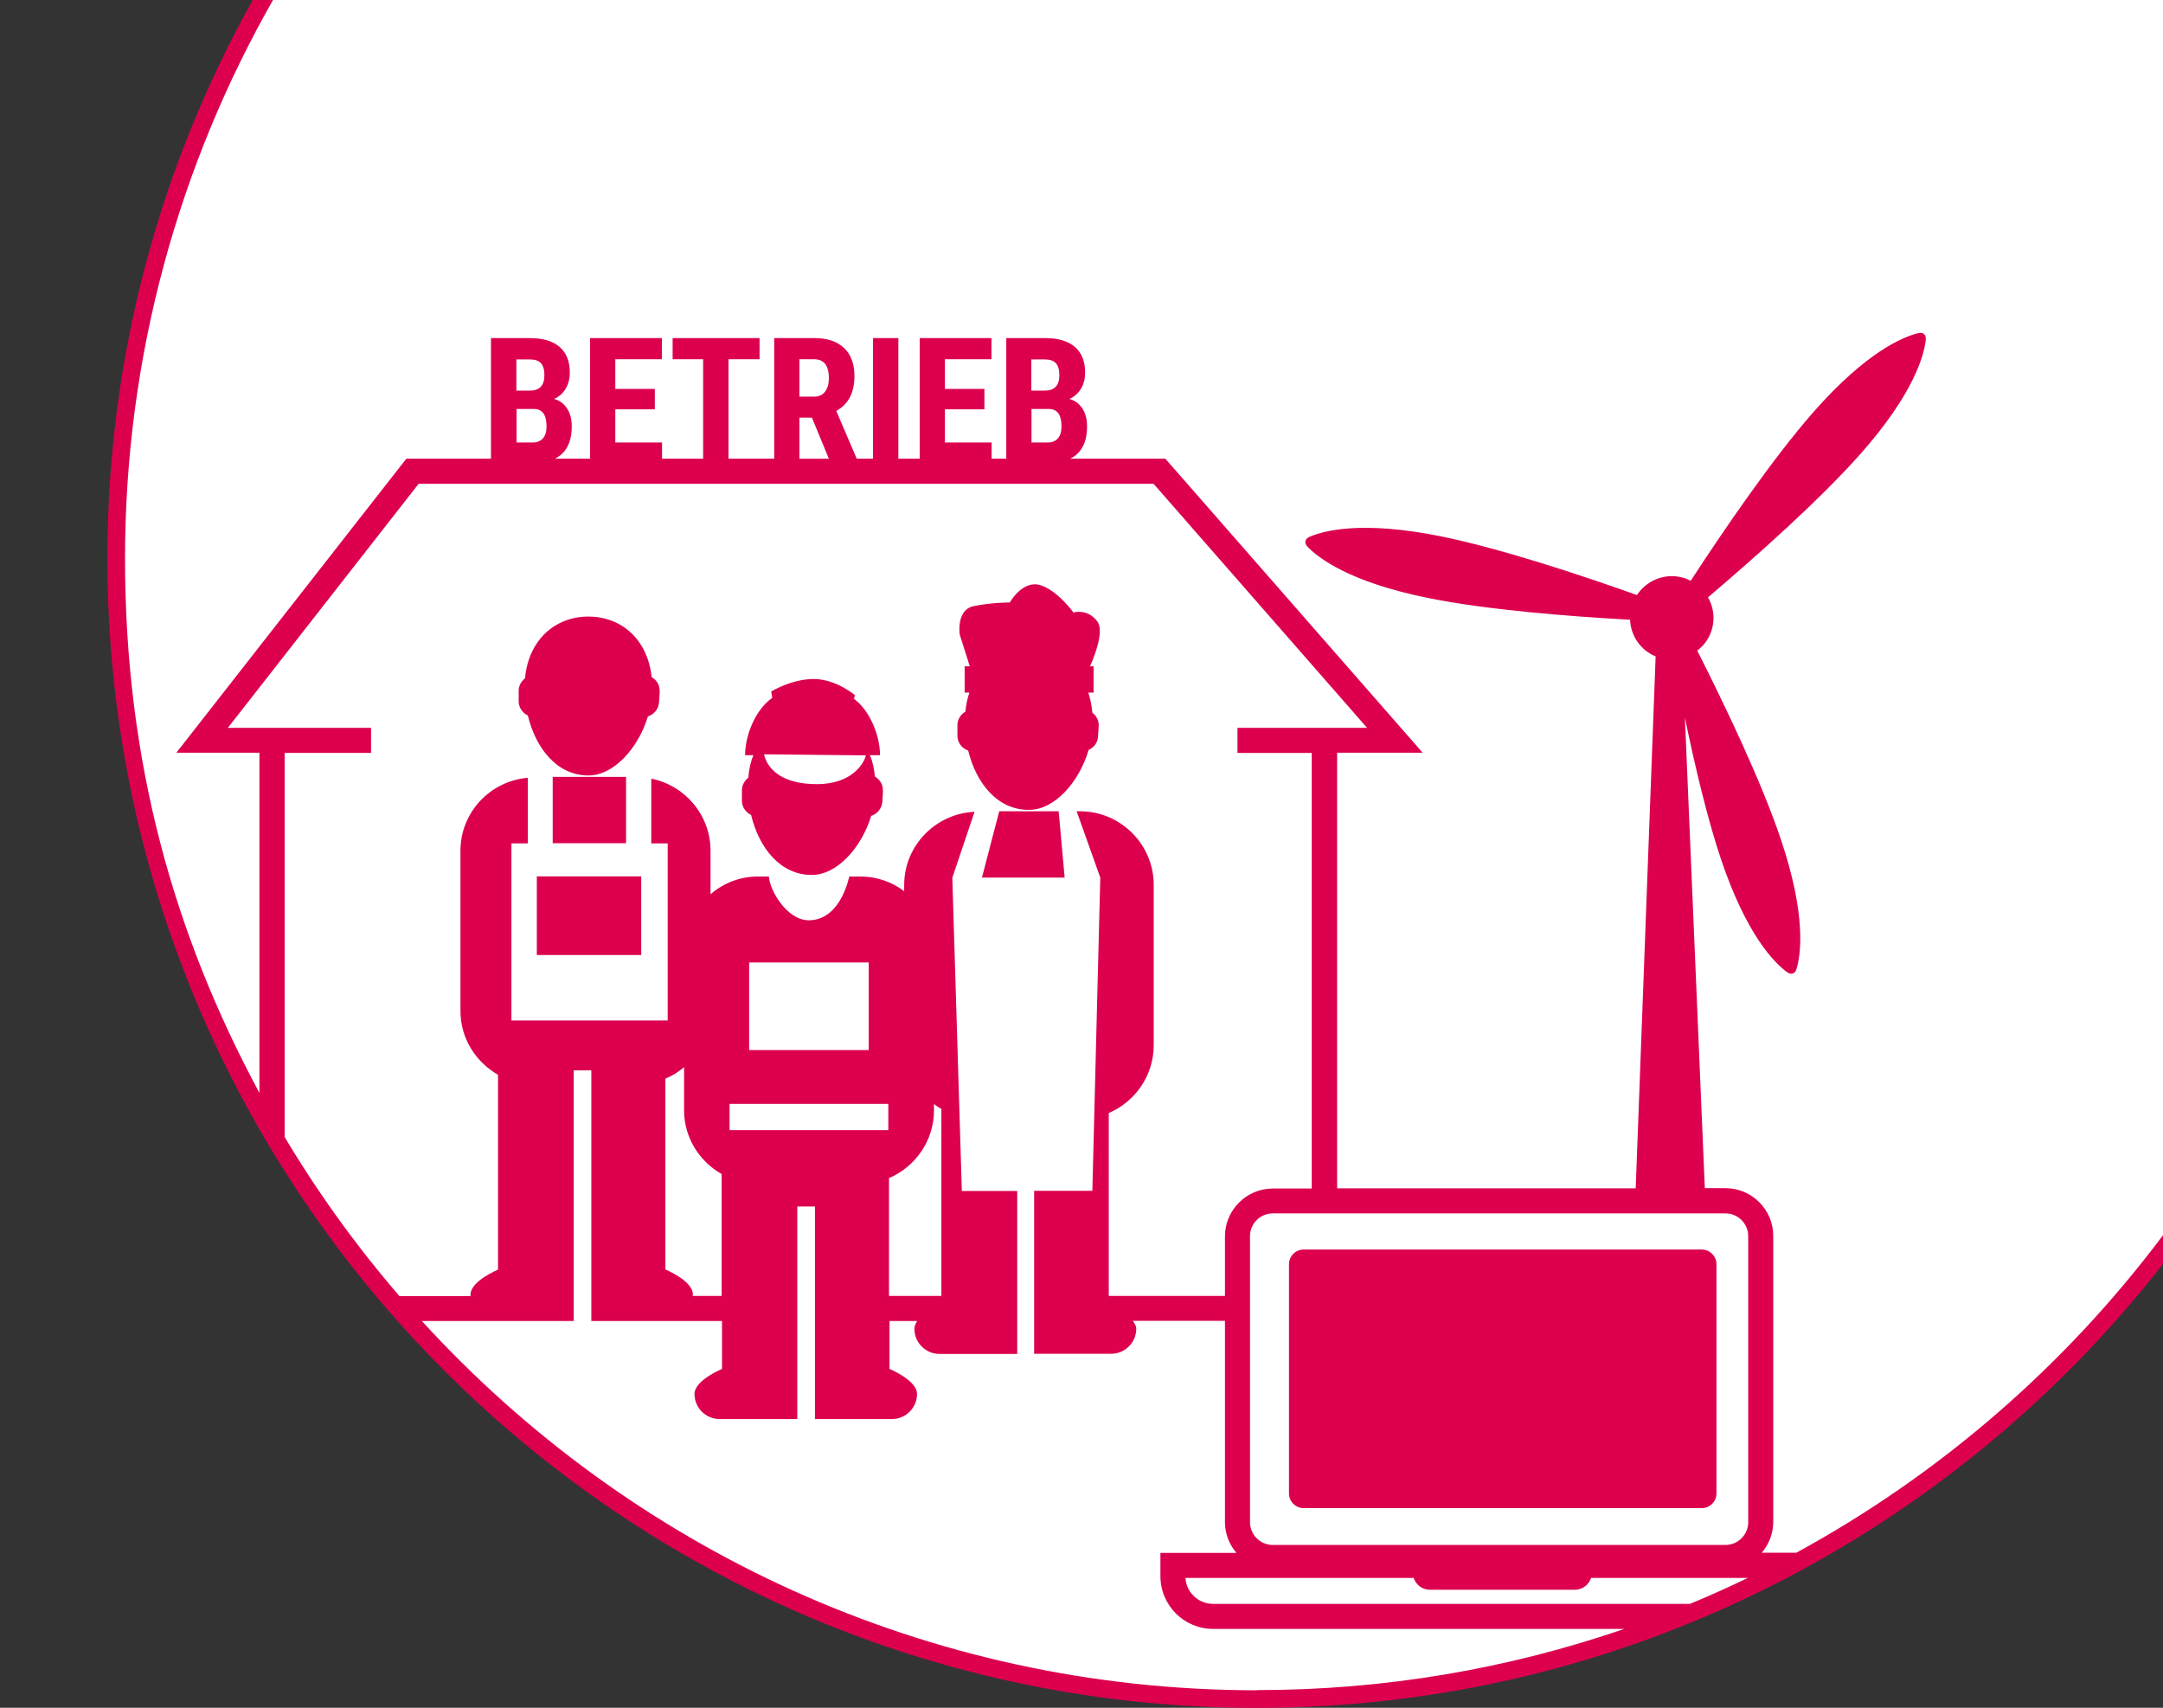 <?xml version="1.0" encoding="UTF-8"?>
<svg xmlns="http://www.w3.org/2000/svg" id="Ebene_1" version="1.1" viewBox="0 0 122.65 96.83">
  <rect x="0" y="0" width="122.65" height="96.83" fill="#333333" stroke="none"/>
  <path d="M122.65,0H14.71C9.09,9.5,6.5,20.57,6.5,32.39c0,35.36,30.23,64.03,64.23,64.03,21.31,0,40.2-9.72,51.92-25.58V0Z" fill="#fff"></path>
  <path d="M37.41,39.22l-.04.61c-.03.38-.29.68-.63.79-.56,1.83-1.95,3.35-3.37,3.35-1.79,0-2.99-1.54-3.44-3.4-.3-.15-.52-.45-.52-.8v-.61c0-.29.15-.53.36-.7.2-2.19,1.72-3.5,3.59-3.5s3.36,1.28,3.59,3.43c.29.17.48.48.45.83h.01ZM31.34,44.05v3.76h4.16v-3.76h-4.16ZM30.44,54.15h5.92v-4.46h-5.92v4.46ZM60.04,46h-3.38l-.98,3.76h4.69l-.34-3.76h.01ZM58.35,45.92c1.43,0,2.83-1.54,3.38-3.4.29-.13.51-.4.53-.74l.04-.61c.02-.31-.13-.59-.36-.76-.04-.41-.11-.79-.23-1.14h.3v-1.49h-.2c.34-.78.79-2.04.41-2.55-.57-.75-1.35-.5-1.35-.5,0,0-.92-1.28-1.91-1.56s-1.7.99-1.7.99c0,0-1.06,0-2.06.21-.99.21-.78,1.61-.78,1.61l.57,1.8h-.29v1.49h.27c-.12.33-.19.69-.23,1.08-.26.16-.45.43-.45.76v.61c0,.39.26.72.61.84.45,1.84,1.65,3.36,3.43,3.36h.02ZM50.07,44.86l-.04.61c-.03.38-.29.68-.63.79-.56,1.83-1.95,3.35-3.37,3.35-1.79,0-2.99-1.54-3.44-3.4-.3-.15-.52-.45-.52-.8v-.61c0-.29.15-.53.36-.7.04-.47.13-.9.29-1.28h-.47c0-1.16.61-2.61,1.54-3.25l-.06-.36s1.14-.71,2.41-.71,2.34.92,2.34.92l-.06.2c.89.65,1.48,2.07,1.48,3.2h-.57c.15.36.24.77.28,1.21.29.17.48.48.45.83h.01ZM49.09,42.83c-.43,0-5.76-.06-5.76-.06,0,0,.19,1.67,2.94,1.69,2.41.02,2.87-1.64,2.82-1.64h0ZM73.92,85.51h22.58c.46,0,.83-.38.83-.83v-13c0-.46-.38-.83-.83-.83h-22.58c-.46,0-.83.38-.83.83v13c0,.46.38.83.83.83ZM122.65,70.05v1.62c-11.94,15.3-30.53,25.17-51.39,25.17-35.93-.01-65.17-29.24-65.17-65.17C6.09,20.18,9.09,9.38,14.33,0h1.15C10.16,9.35,7.09,20.16,7.09,31.67s2.76,21.27,7.62,30.3v-19.29h-4.71l13.04-16.67h4.8v-6.84h2.2c.74,0,1.31.17,1.69.5.38.33.58.81.58,1.45,0,.36-.08.67-.24.93s-.38.45-.65.57c.32.09.56.27.74.55s.26.61.26,1.02c0,.69-.19,1.21-.57,1.56-.11.1-.24.18-.38.26h1.99v-6.84h4.07v1.2h-2.64v1.68h2.24v1.16h-2.24v1.88h2.65v.92h2.33v-5.64h-1.73v-1.2h4.93v1.2h-1.76v5.64h2.59v-6.84h2.29c.72,0,1.28.19,1.67.56.39.37.59.9.59,1.59,0,.94-.34,1.6-1.03,1.98l1.16,2.71h.92v-6.84h1.44v6.84h1.21v-6.84h4.07v1.2h-2.64v1.68h2.24v1.16h-2.24v1.88h2.65v.92h.83v-6.84h2.2c.74,0,1.31.17,1.69.5.38.33.58.81.58,1.45,0,.36-.08.67-.24.93s-.38.45-.65.57c.32.09.56.27.74.55s.26.61.26,1.02c0,.69-.19,1.21-.57,1.56-.11.1-.24.18-.38.26h5.39l14.59,16.67h-4.85v24.7h16.93l1.13-30.16c-.86-.36-1.41-1.17-1.45-2.08-3.47-.19-8.15-.56-11.48-1.24-4.45-.9-6.2-2.27-6.81-2.9-.2-.21-.15-.44.11-.56.8-.35,2.96-.93,7.4-.04,3.37.68,7.89,2.17,11.17,3.34.54-.82,1.55-1.25,2.55-1,.18.04.34.11.5.19,1.91-2.93,4.66-6.95,6.98-9.59,3-3.4,5.06-4.24,5.92-4.45.28-.07.46.09.43.38-.1.87-.67,3.03-3.67,6.43-2.34,2.65-6.01,5.9-8.68,8.17.29.51.4,1.13.24,1.74-.13.53-.44.97-.85,1.28,1.57,3.11,3.64,7.42,4.74,10.7,1.45,4.3,1.14,6.51.89,7.35-.08.28-.31.35-.54.18-.71-.52-2.29-2.09-3.74-6.39-.77-2.29-1.48-5.28-2.05-8.04l1.13,26.68h1.17c1.49,0,2.71,1.21,2.71,2.71v16.22c0,.66-.25,1.26-.65,1.74h1.96c8.16-4.45,15.25-10.61,20.79-18h0ZM58.48,22.15h.75c.56,0,.84-.29.84-.87,0-.32-.07-.55-.2-.69s-.34-.21-.63-.21h-.76v1.78h0ZM58.48,25.09h.92c.26,0,.45-.08.59-.24s.2-.39.2-.68c0-.64-.23-.97-.69-.98h-1.01v1.9h-.01ZM29.28,22.15h.75c.56,0,.84-.29.84-.87,0-.32-.07-.55-.2-.69s-.34-.21-.63-.21h-.76v1.78h0ZM29.28,25.09h.92c.26,0,.45-.08.59-.24s.2-.39.2-.68c0-.64-.23-.97-.69-.98h-1.01v1.9h-.01ZM67.22,89.47c.05.82.73,1.47,1.57,1.47h27.04c1.11-.46,2.2-.95,3.28-1.47h-8.89c-.13.39-.49.67-.92.67h-8.22c-.43,0-.79-.28-.92-.67h-12.94ZM97.84,68.8h-25.67c-.71,0-1.29.58-1.29,1.29v16.22c0,.71.58,1.29,1.29,1.29h25.67c.71,0,1.29-.58,1.29-1.29v-16.22c0-.71-.58-1.29-1.29-1.29ZM45.33,22.49h.82c.29,0,.5-.1.64-.29s.21-.45.21-.76c0-.71-.28-1.07-.83-1.07h-.84s0,2.12,0,2.12ZM45.33,26.01h1.67l-.96-2.33h-.71v2.33ZM71.26,95.83c7.29,0,14.3-1.22,20.84-3.47h-23.31c-1.65,0-2.99-1.34-2.99-2.99v-1.32h4.31c-.4-.47-.65-1.07-.65-1.74v-11.42h-5.23c.11.14.2.29.2.45,0,.78-.64,1.42-1.42,1.42h-4.37v-9.24h3.3l.45-17.76-1.34-3.76h.2c2.29,0,4.17,1.88,4.17,4.17v9.1c0,1.72-1.06,3.2-2.55,3.84v10.37h6.59v-3.38c0-1.49,1.22-2.71,2.71-2.71h2.21v-24.7h-4.21v-1.42h7.35l-12.11-13.84H23.74l-10.82,13.84h8.12v1.42h-4.9v21.78c1.91,3.2,4.09,6.21,6.51,9.02h4.03v-.08h0c0-.78,1.56-1.42,1.56-1.42v-11.05c-1.26-.72-2.13-2.06-2.13-3.61v-9.1c0-2.17,1.69-3.95,3.82-4.13v3.72h-.93v10.04h8.86v-10.04h-.93v-3.67c1.91.38,3.36,2.07,3.36,4.08v2.47c.73-.62,1.65-1,2.68-1h.63c.04.78,1.02,2.47,2.25,2.48,1.46,0,2.08-1.53,2.31-2.48h.65c.92,0,1.77.31,2.46.83v-.35c0-2.23,1.78-4.05,3.99-4.15l-1.26,3.74h0l.54,17.76h3.14v9.24h-4.41c-.78,0-1.42-.64-1.42-1.42,0-.16.07-.31.16-.45h-1.57v2.72s1.56.64,1.56,1.42-.64,1.42-1.42,1.42h-4.37v-12.05h-1v12.05h-4.41c-.78,0-1.42-.64-1.42-1.42s1.56-1.42,1.56-1.42v-2.72h-7.41v-14.21h-1v14.21h-8.61c11.74,12.86,28.63,20.94,47.38,20.94h-.04ZM39.28,73.4h0v.08h1.64v-6.91c-1.26-.72-2.13-2.06-2.13-3.61v-2.45c-.32.27-.67.49-1.06.65v10.82s1.56.64,1.56,1.42h0ZM41.37,62.59v1.49h9v-1.49h-9ZM49.26,59.54v-4.97h-6.78v4.97h6.78ZM50.41,66.8v6.68h2.97v-10.6c-.15-.08-.29-.18-.42-.28v.36c0,1.72-1.06,3.2-2.55,3.84Z" fill="#dc004f"></path>
</svg>
